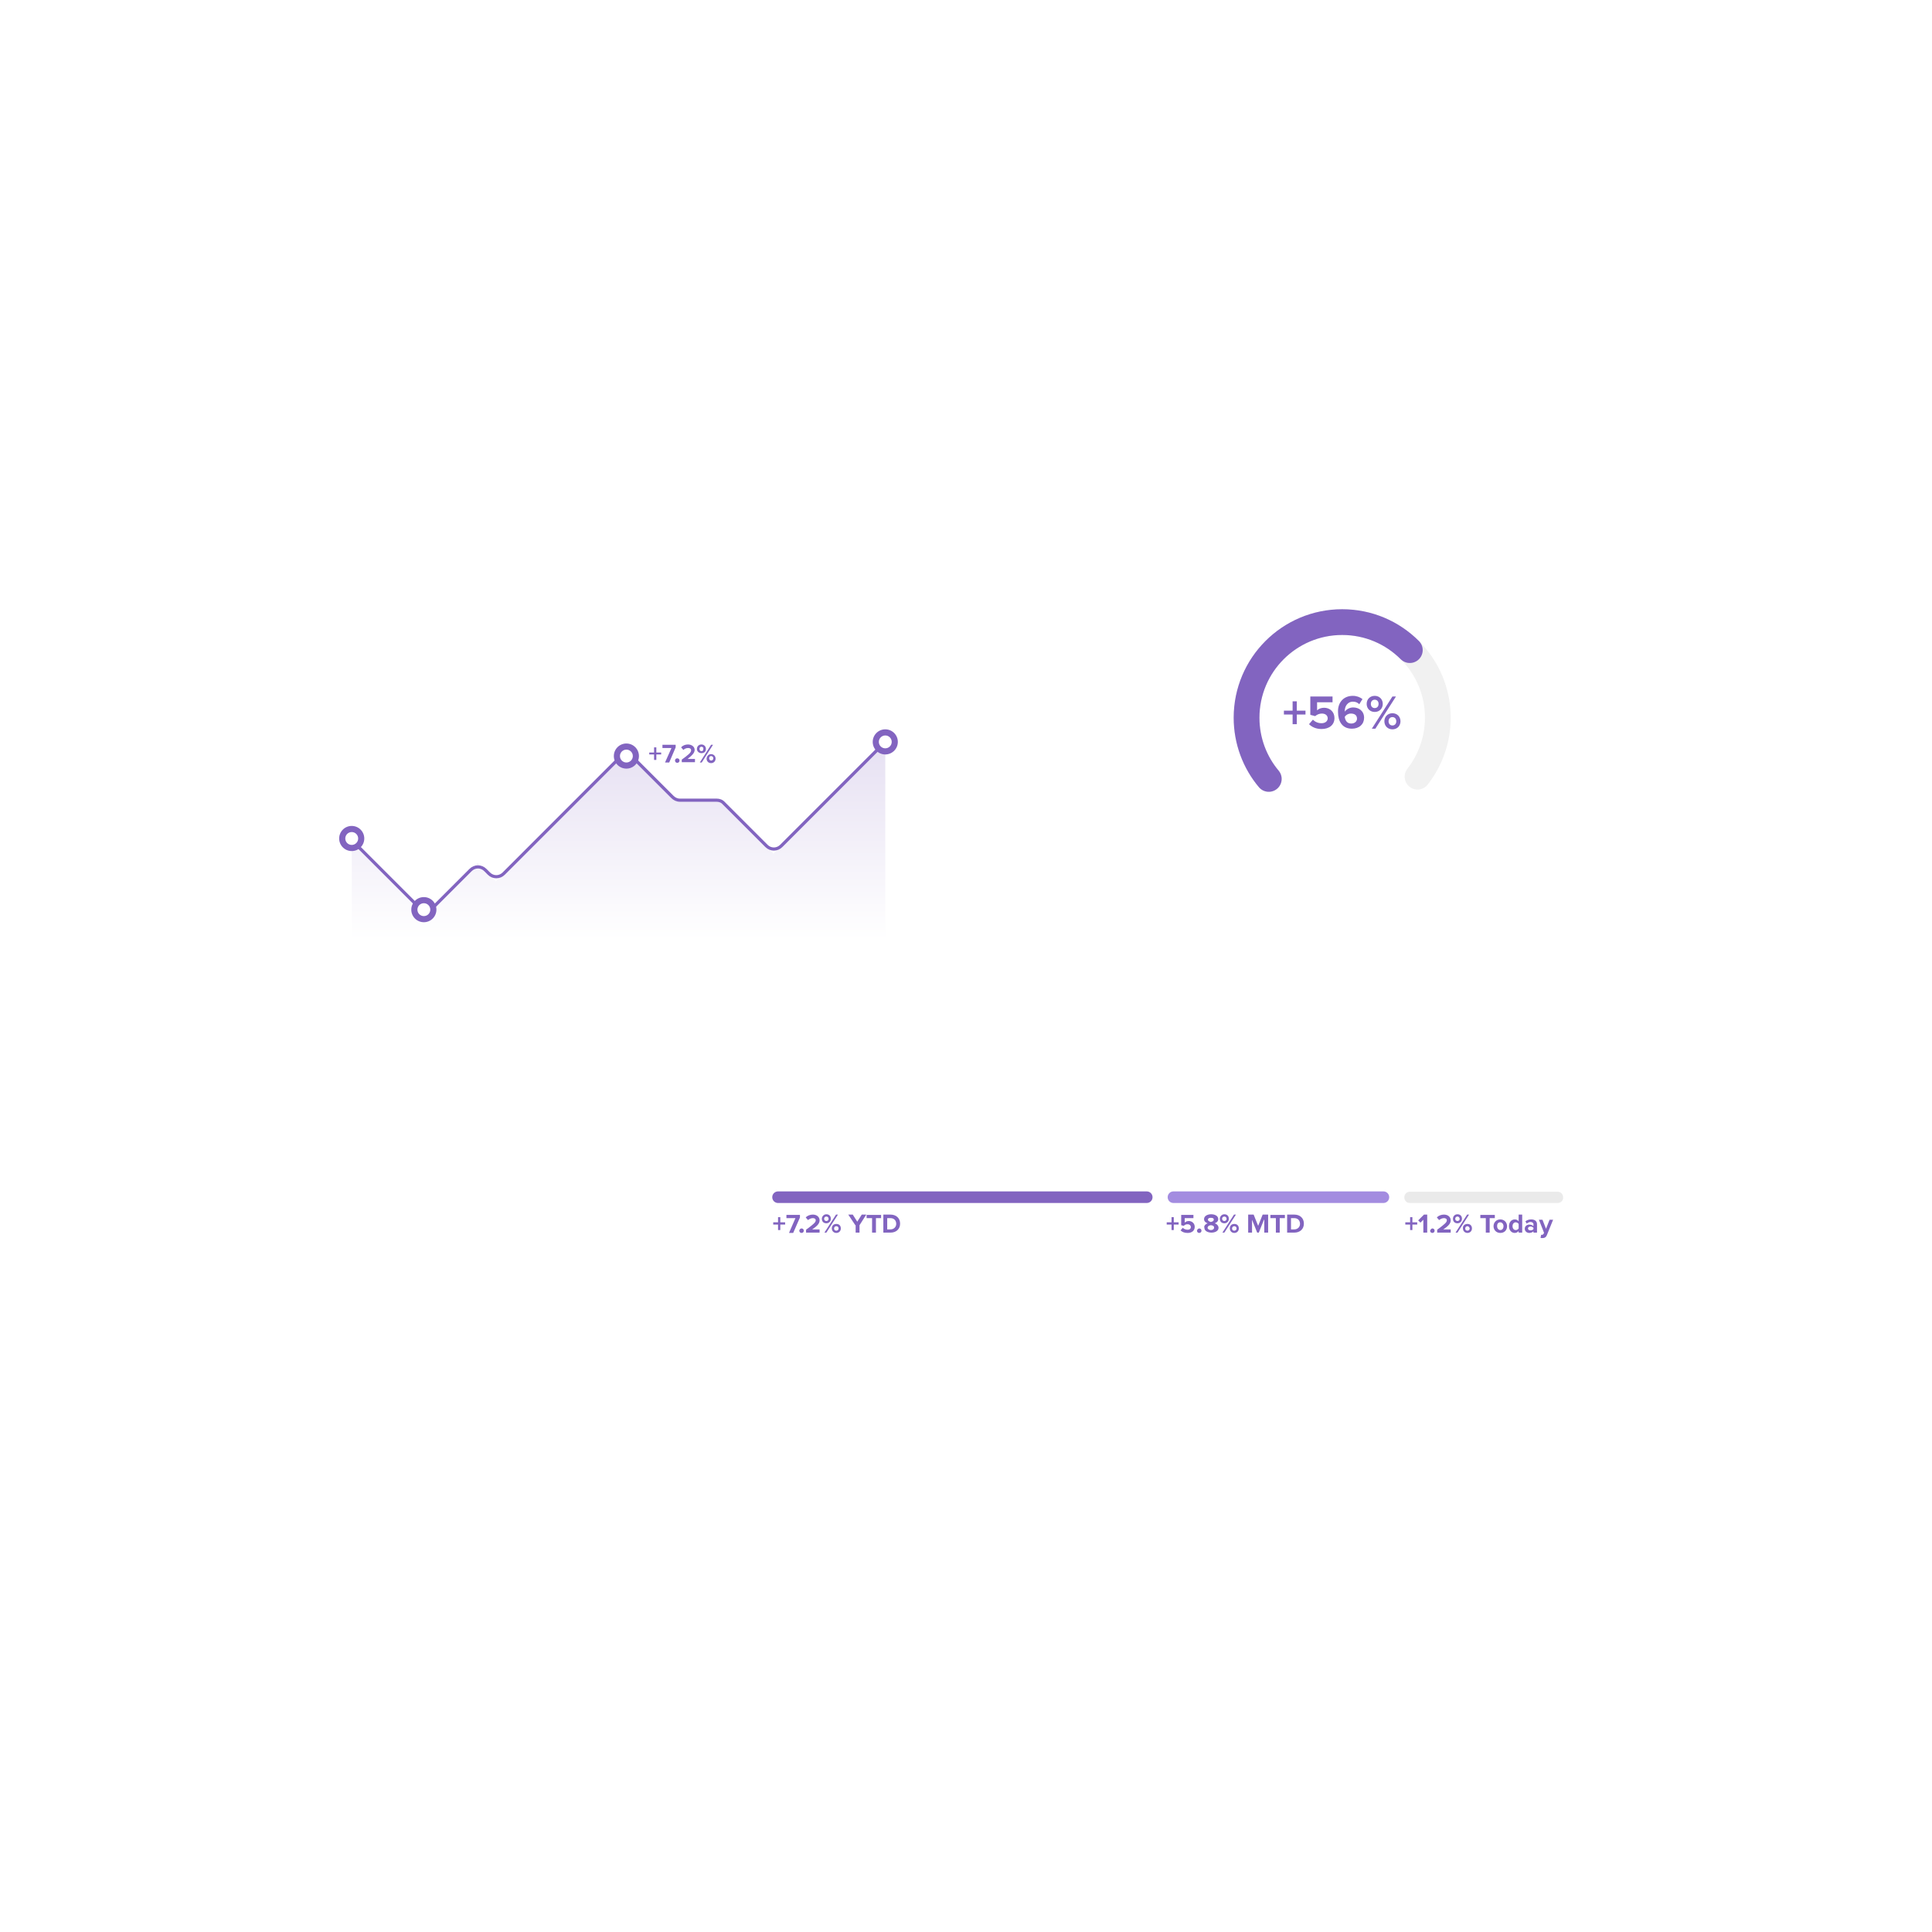 <?xml version="1.0" encoding="utf-8"?>
<svg xmlns="http://www.w3.org/2000/svg" xmlns:xlink="http://www.w3.org/1999/xlink" id="eNW17nd942O1" viewBox="0 0 600 600" shape-rendering="geometricPrecision" text-rendering="geometricPrecision">
  <style>#eNW17nd942O3_to {animation: eNW17nd942O3_to__to 11400ms linear infinite normal forwards}@keyframes eNW17nd942O3_to__to { 0% {transform: translate(149.15px,197.1px);animation-timing-function: cubic-bezier(0.47,0,0.745,0.715)} 47.368% {transform: translate(149.15px,167.1px);animation-timing-function: cubic-bezier(0.445,0.05,0.55,0.95)} 100% {transform: translate(149.15px,197.1px)}} #eNW17nd942O97_to {animation: eNW17nd942O97_to__to 11400ms linear infinite normal forwards}@keyframes eNW17nd942O97_to__to { 0% {transform: translate(347.5px,119.9px);animation-timing-function: cubic-bezier(0.47,0,0.745,0.715)} 47.368% {transform: translate(347.5px,89.9px);animation-timing-function: cubic-bezier(0.445,0.05,0.55,0.95)} 100% {transform: translate(347.5px,119.9px)}} #eNW17nd942O104_to {animation: eNW17nd942O104_to__to 11400ms linear infinite normal forwards}@keyframes eNW17nd942O104_to__to { 0% {transform: translate(347.55px,268.85px);animation-timing-function: cubic-bezier(0.47,0,0.745,0.715)} 47.368% {transform: translate(347.55px,228.85px);animation-timing-function: cubic-bezier(0.445,0.05,0.55,0.95)} 100% {transform: translate(347.55px,268.85px)}} #eNW17nd942O112_to {animation: eNW17nd942O112_to__to 11400ms linear infinite normal forwards}@keyframes eNW17nd942O112_to__to { 0% {transform: translate(339.5px,333.1px);animation-timing-function: cubic-bezier(0.47,0,0.745,0.715)} 47.368% {transform: translate(339.5px,303.1px);animation-timing-function: cubic-bezier(0.445,0.05,0.55,0.95)} 100% {transform: translate(339.5px,333.1px)}} #eNW17nd942O124_to {animation: eNW17nd942O124_to__to 11400ms linear infinite normal forwards}@keyframes eNW17nd942O124_to__to { 0% {transform: translate(319.85px,325.2px)} 48.246% {transform: translate(319.85px,295.2px)} 100% {transform: translate(319.85px,325.2px)}} #eNW17nd942O159_to {animation: eNW17nd942O159_to__to 11400ms linear infinite normal forwards}@keyframes eNW17nd942O159_to__to { 0% {transform: translate(374.6px,170.9px)} 48.246% {transform: translate(374.6px,140.9px)} 100% {transform: translate(374.6px,170.9px)}} #eNW17nd942O169_to {animation: eNW17nd942O169_to__to 11400ms linear infinite normal forwards}@keyframes eNW17nd942O169_to__to { 0% {transform: translate(152.3px,209px)} 48.246% {transform: translate(152.3px,169px)} 100% {transform: translate(152.3px,209px)}}</style>
  <defs>
    <filter id="eNW17nd942O5-filter" x="-150%" width="400%" y="-150%" height="400%">
      <feGaussianBlur id="eNW17nd942O5-filter-drop-shadow-0-blur" in="SourceAlpha" stdDeviation="10,10"/>
      <feOffset id="eNW17nd942O5-filter-drop-shadow-0-offset" dx="-20" dy="10" result="tmp"/>
      <feFlood id="eNW17nd942O5-filter-drop-shadow-0-flood" flood-color="rgba(0,0,0,0.1)"/>
      <feComposite id="eNW17nd942O5-filter-drop-shadow-0-composite" operator="in" in2="tmp"/>
      <feMerge id="eNW17nd942O5-filter-drop-shadow-0-merge">
        <feMergeNode id="eNW17nd942O5-filter-drop-shadow-0-merge-node-1"/>
        <feMergeNode id="eNW17nd942O5-filter-drop-shadow-0-merge-node-2" in="SourceGraphic"/>
      </feMerge>
    </filter>
    <filter id="eNW17nd942O94-filter" x="-150%" width="400%" y="-150%" height="400%">
      <feGaussianBlur id="eNW17nd942O94-filter-drop-shadow-0-blur" in="SourceAlpha" stdDeviation="10,10"/>
      <feOffset id="eNW17nd942O94-filter-drop-shadow-0-offset" dx="-20" dy="10" result="tmp"/>
      <feFlood id="eNW17nd942O94-filter-drop-shadow-0-flood" flood-color="rgba(0,0,0,0.1)"/>
      <feComposite id="eNW17nd942O94-filter-drop-shadow-0-composite" operator="in" in2="tmp"/>
      <feMerge id="eNW17nd942O94-filter-drop-shadow-0-merge">
        <feMergeNode id="eNW17nd942O94-filter-drop-shadow-0-merge-node-1"/>
        <feMergeNode id="eNW17nd942O94-filter-drop-shadow-0-merge-node-2" in="SourceGraphic"/>
      </feMerge>
    </filter>
    <filter id="eNW17nd942O99-filter" x="-150%" width="400%" y="-150%" height="400%">
      <feGaussianBlur id="eNW17nd942O99-filter-drop-shadow-0-blur" in="SourceAlpha" stdDeviation="10,10"/>
      <feOffset id="eNW17nd942O99-filter-drop-shadow-0-offset" dx="-20" dy="10" result="tmp"/>
      <feFlood id="eNW17nd942O99-filter-drop-shadow-0-flood" flood-color="rgba(0,0,0,0.1)"/>
      <feComposite id="eNW17nd942O99-filter-drop-shadow-0-composite" operator="in" in2="tmp"/>
      <feMerge id="eNW17nd942O99-filter-drop-shadow-0-merge">
        <feMergeNode id="eNW17nd942O99-filter-drop-shadow-0-merge-node-1"/>
        <feMergeNode id="eNW17nd942O99-filter-drop-shadow-0-merge-node-2" in="SourceGraphic"/>
      </feMerge>
    </filter>
    <filter id="eNW17nd942O105-filter" x="-150%" width="400%" y="-150%" height="400%">
      <feGaussianBlur id="eNW17nd942O105-filter-drop-shadow-0-blur" in="SourceAlpha" stdDeviation="10,10"/>
      <feOffset id="eNW17nd942O105-filter-drop-shadow-0-offset" dx="-20" dy="10" result="tmp"/>
      <feFlood id="eNW17nd942O105-filter-drop-shadow-0-flood" flood-color="rgba(0,0,0,0.1)"/>
      <feComposite id="eNW17nd942O105-filter-drop-shadow-0-composite" operator="in" in2="tmp"/>
      <feMerge id="eNW17nd942O105-filter-drop-shadow-0-merge">
        <feMergeNode id="eNW17nd942O105-filter-drop-shadow-0-merge-node-1"/>
        <feMergeNode id="eNW17nd942O105-filter-drop-shadow-0-merge-node-2" in="SourceGraphic"/>
      </feMerge>
    </filter>
    <filter id="eNW17nd942O113-filter" x="-150%" width="400%" y="-150%" height="400%">
      <feGaussianBlur id="eNW17nd942O113-filter-drop-shadow-0-blur" in="SourceAlpha" stdDeviation="10,10"/>
      <feOffset id="eNW17nd942O113-filter-drop-shadow-0-offset" dx="-20" dy="10" result="tmp"/>
      <feFlood id="eNW17nd942O113-filter-drop-shadow-0-flood" flood-color="rgba(0,0,0,0.1)"/>
      <feComposite id="eNW17nd942O113-filter-drop-shadow-0-composite" operator="in" in2="tmp"/>
      <feMerge id="eNW17nd942O113-filter-drop-shadow-0-merge">
        <feMergeNode id="eNW17nd942O113-filter-drop-shadow-0-merge-node-1"/>
        <feMergeNode id="eNW17nd942O113-filter-drop-shadow-0-merge-node-2" in="SourceGraphic"/>
      </feMerge>
    </filter>
    <filter id="eNW17nd942O119-filter" x="-150%" width="400%" y="-150%" height="400%">
      <feGaussianBlur id="eNW17nd942O119-filter-drop-shadow-0-blur" in="SourceAlpha" stdDeviation="10,10"/>
      <feOffset id="eNW17nd942O119-filter-drop-shadow-0-offset" dx="-20" dy="10" result="tmp"/>
      <feFlood id="eNW17nd942O119-filter-drop-shadow-0-flood" flood-color="rgba(0,0,0,0.1)"/>
      <feComposite id="eNW17nd942O119-filter-drop-shadow-0-composite" operator="in" in2="tmp"/>
      <feMerge id="eNW17nd942O119-filter-drop-shadow-0-merge">
        <feMergeNode id="eNW17nd942O119-filter-drop-shadow-0-merge-node-1"/>
        <feMergeNode id="eNW17nd942O119-filter-drop-shadow-0-merge-node-2" in="SourceGraphic"/>
      </feMerge>
    </filter>
    <filter id="eNW17nd942O126-filter" x="-150%" width="400%" y="-150%" height="400%">
      <feGaussianBlur id="eNW17nd942O126-filter-drop-shadow-0-blur" in="SourceAlpha" stdDeviation="10,10"/>
      <feOffset id="eNW17nd942O126-filter-drop-shadow-0-offset" dx="-20" dy="10" result="tmp"/>
      <feFlood id="eNW17nd942O126-filter-drop-shadow-0-flood" flood-color="rgba(0,0,0,0.1)"/>
      <feComposite id="eNW17nd942O126-filter-drop-shadow-0-composite" operator="in" in2="tmp"/>
      <feMerge id="eNW17nd942O126-filter-drop-shadow-0-merge">
        <feMergeNode id="eNW17nd942O126-filter-drop-shadow-0-merge-node-1"/>
        <feMergeNode id="eNW17nd942O126-filter-drop-shadow-0-merge-node-2" in="SourceGraphic"/>
      </feMerge>
    </filter>
    <filter id="eNW17nd942O161-filter" x="-150%" width="400%" y="-150%" height="400%">
      <feGaussianBlur id="eNW17nd942O161-filter-drop-shadow-0-blur" in="SourceAlpha" stdDeviation="10,10"/>
      <feOffset id="eNW17nd942O161-filter-drop-shadow-0-offset" dx="-20" dy="10" result="tmp"/>
      <feFlood id="eNW17nd942O161-filter-drop-shadow-0-flood" flood-color="rgba(0,0,0,0.1)"/>
      <feComposite id="eNW17nd942O161-filter-drop-shadow-0-composite" operator="in" in2="tmp"/>
      <feMerge id="eNW17nd942O161-filter-drop-shadow-0-merge">
        <feMergeNode id="eNW17nd942O161-filter-drop-shadow-0-merge-node-1"/>
        <feMergeNode id="eNW17nd942O161-filter-drop-shadow-0-merge-node-2" in="SourceGraphic"/>
      </feMerge>
    </filter>
    <filter id="eNW17nd942O171-filter" x="-150%" width="400%" y="-150%" height="400%">
      <feGaussianBlur id="eNW17nd942O171-filter-drop-shadow-0-blur" in="SourceAlpha" stdDeviation="10,10"/>
      <feOffset id="eNW17nd942O171-filter-drop-shadow-0-offset" dx="-20" dy="10" result="tmp"/>
      <feFlood id="eNW17nd942O171-filter-drop-shadow-0-flood" flood-color="rgba(0,0,0,0.1)"/>
      <feComposite id="eNW17nd942O171-filter-drop-shadow-0-composite" operator="in" in2="tmp"/>
      <feMerge id="eNW17nd942O171-filter-drop-shadow-0-merge">
        <feMergeNode id="eNW17nd942O171-filter-drop-shadow-0-merge-node-1"/>
        <feMergeNode id="eNW17nd942O171-filter-drop-shadow-0-merge-node-2" in="SourceGraphic"/>
      </feMerge>
    </filter>
    <linearGradient id="eNW17nd942O172-fill" x1="149.815" y1="250.389" x2="149.815" y2="178.425" spreadMethod="pad" gradientUnits="userSpaceOnUse" gradientTransform="translate(0 0)">
      <stop id="eNW17nd942O172-fill-0" offset="14.71%" stop-color="rgba(255,255,255,0.2)"/>
      <stop id="eNW17nd942O172-fill-1" offset="100%" stop-color="rgba(130,100,192,0.2)"/>
    </linearGradient>
  </defs>
  <g transform="translate(42.231 52.001)">
    <g id="eNW17nd942O124_to" transform="translate(319.85,325.2)">
      <g transform="translate(-319.85,-325.2)">
        <g>
          <path d="M438.3,345.8h-236.9c-11.3,0-20.6-9.3-20.6-20.6v0c0-11.3,9.3-20.6,20.6-20.6h236.9c11.3,0,20.6,9.3,20.6,20.6v0c0,11.4-9.3,20.6-20.6,20.6Z" filter="url(#eNW17nd942O126-filter)" fill="#fff"/>
          <path d="M313.9,321.6h-114.5c-1,0-1.8-.8-1.8-1.8v0c0-1,.8-1.8,1.8-1.8h114.5c1,0,1.8.8,1.8,1.8v0c0,1-.8,1.8-1.8,1.8Z" fill="#8264c0"/>
          <path d="M387.4,321.6h-65.2c-1,0-1.8-.8-1.8-1.8v0c0-1,.8-1.8,1.8-1.8h65.2c1,0,1.8.8,1.8,1.8v0c0,1-.8,1.8-1.8,1.8Z" fill="#a38ce0"/>
          <path d="M441.5,321.6h-45.9c-1,0-1.7-.8-1.7-1.7v-.1c0-1,.8-1.7,1.7-1.7h45.9c1,0,1.7.8,1.7,1.7v.1c.1.9-.7,1.7-1.7,1.7Z" opacity="0.2" fill="#989898"/>
          <g>
            <path d="M200.1,330h-.7v-1.7h-1.5v-.7h1.5v-1.6h.7v1.6h1.5v.7h-1.5v1.7Z" fill="#8264c0"/>
            <path d="M204.8,326.3h-2.8v-1h4.2v.8l-2.1,4.8h-1.3l2-4.6Z" fill="#8264c0"/>
            <path d="M206.7,329.5c.4,0,.7.3.7.7s-.3.7-.7.7-.7-.3-.7-.7c0-.3.3-.7.7-.7Z" fill="#8264c0"/>
            <path d="M208.1,329.9c2.3-1.7,3-2.3,3-2.9c0-.5-.4-.7-.9-.7-.6,0-1.1.3-1.5.6l-.7-.8c.5-.6,1.4-.9,2.2-.9c1.2,0,2.1.7,2.1,1.8c0,1-.8,1.8-2.3,2.8h2.3v1h-4.2v-.9Z" fill="#8264c0"/>
            <path d="M214.4,325.1c.9,0,1.4.6,1.4,1.4s-.6,1.4-1.4,1.4c-.9,0-1.4-.6-1.4-1.4c0-.7.6-1.4,1.4-1.4Zm0,.7c-.4,0-.7.3-.7.7s.3.7.7.7.7-.3.7-.7-.3-.7-.7-.7Zm3-.6h.6l-3.6,5.6h-.6l3.6-5.6Zm.1,2.9c.9,0,1.4.6,1.4,1.4s-.6,1.4-1.4,1.4-1.4-.6-1.4-1.4.5-1.4,1.4-1.4Zm0,.7c-.4,0-.7.3-.7.7c0,.5.3.7.7.7s.7-.3.7-.7-.3-.7-.7-.7Z" fill="#8264c0"/>
            <path d="M223.4,328.5l-2.2-3.3h1.4l1.4,2.2l1.4-2.2h1.4l-2.1,3.3v2.3h-1.2v-2.3Z" fill="#8264c0"/>
            <path d="M228.5,326.3h-1.6v-1h4.5v1h-1.6v4.5h-1.2v-4.5Z" fill="#8264c0"/>
            <path d="M232.1,325.2h2.2c1.8,0,3,1.1,3,2.8s-1.2,2.8-3,2.8h-2.2v-5.6Zm2.2,4.6c1.1,0,1.8-.8,1.8-1.7c0-1-.6-1.8-1.8-1.8h-1v3.5h1Z" fill="#8264c0"/>
          </g>
          <g>
            <path d="M322.3,330h-.7v-1.7h-1.5v-.7h1.5v-1.6h.7v1.6h1.5v.7h-1.5v1.7Z" fill="#8264c0"/>
            <path d="M325.1,329.3c.4.4.9.6,1.5.6.7,0,1-.4,1-.8c0-.5-.4-.9-1-.9-.5,0-.8.1-1.2.5l-.8-.2v-3.2h3.8v1h-2.7v1.4c.3-.3.7-.5,1.3-.5.9,0,1.8.7,1.8,1.8c0,1.2-.9,1.9-2.2,1.9-1,0-1.7-.3-2.2-.8l.7-.8Z" fill="#8264c0"/>
            <path d="M330.2,329.5c.4,0,.7.3.7.7s-.3.7-.7.7-.7-.3-.7-.7c0-.3.4-.7.7-.7Z" fill="#8264c0"/>
            <path d="M332.8,327.9c-.6-.2-1.1-.6-1.1-1.3c0-1,1.1-1.5,2.2-1.5c1,0,2.2.4,2.2,1.5c0,.7-.5,1.1-1.1,1.3.7.2,1.2.8,1.2,1.4c0,1-1.1,1.5-2.2,1.5s-2.2-.5-2.2-1.5c-.2-.6.3-1.1,1-1.4Zm1,.6c-.4,0-1,.3-1,.8c0,.4.5.7,1,.7.6,0,1-.3,1-.7.1-.6-.6-.8-1-.8Zm0-2.3c-.6,0-.9.2-.9.6s.6.6.9.7c.3-.1.9-.2.9-.7.1-.4-.3-.6-.9-.6Z" fill="#8264c0"/>
            <path d="M338,325.1c.9,0,1.4.6,1.4,1.4s-.6,1.4-1.4,1.4c-.9,0-1.4-.6-1.4-1.4c0-.7.6-1.4,1.4-1.4Zm0,.7c-.4,0-.7.3-.7.7s.3.7.7.7.7-.3.7-.7-.3-.7-.7-.7Zm3-.6h.6l-3.6,5.6h-.6l3.6-5.6Zm.1,2.9c.9,0,1.4.6,1.4,1.4s-.6,1.4-1.4,1.4-1.4-.6-1.4-1.4.5-1.4,1.4-1.4Zm0,.7c-.4,0-.7.3-.7.7c0,.5.3.7.7.7s.7-.3.7-.7-.3-.7-.7-.7Z" fill="#8264c0"/>
            <path d="M350.3,326.8l-1.6,4h-.5l-1.6-4v4h-1.2v-5.6h1.7l1.4,3.5l1.4-3.5h1.7v5.6h-1.2v-4Z" fill="#8264c0"/>
            <path d="M353.9,326.3h-1.6v-1h4.5v1h-1.6v4.5h-1.2v-4.5Z" fill="#8264c0"/>
            <path d="M357.5,325.2h2.2c1.8,0,3,1.1,3,2.8s-1.2,2.8-3,2.8h-2.2v-5.6Zm2.2,4.6c1.1,0,1.8-.8,1.8-1.7c0-1-.6-1.8-1.8-1.8h-1v3.5h1Z" fill="#8264c0"/>
          </g>
          <g>
            <path d="M396.4,330h-.7v-1.7h-1.5v-.7h1.5v-1.6h.7v1.6h1.5v.7h-1.5v1.7Z" fill="#8264c0"/>
            <path d="M399.8,326.8l-.9.9-.7-.7l1.8-1.8h1v5.6h-1.2v-4Z" fill="#8264c0"/>
            <path d="M402.6,329.5c.4,0,.7.3.7.7s-.3.7-.7.7-.7-.3-.7-.7c.1-.3.4-.7.7-.7Z" fill="#8264c0"/>
            <path d="M404.1,329.9c2.3-1.7,3-2.3,3-2.9c0-.5-.4-.7-.9-.7-.6,0-1.1.3-1.5.6l-.7-.8c.5-.6,1.4-.9,2.2-.9c1.2,0,2.1.7,2.1,1.8c0,1-.8,1.8-2.3,2.8h2.3v1h-4.2v-.9Z" fill="#8264c0"/>
            <path d="M410.4,325.1c.9,0,1.4.6,1.4,1.4s-.6,1.4-1.4,1.4c-.9,0-1.4-.6-1.4-1.4c0-.7.5-1.4,1.4-1.4Zm0,.7c-.4,0-.7.3-.7.7s.3.7.7.7.7-.3.7-.7c-.1-.4-.3-.7-.7-.7Zm3-.6h.6l-3.6,5.6h-.6l3.6-5.6Zm.1,2.9c.9,0,1.4.6,1.4,1.4s-.6,1.4-1.4,1.4-1.4-.6-1.4-1.4c-.1-.8.5-1.4,1.4-1.4Zm0,.7c-.4,0-.7.3-.7.7c0,.5.3.7.7.7s.7-.3.7-.7c-.1-.4-.4-.7-.7-.7Z" fill="#8264c0"/>
            <path d="M419.1,326.3h-1.6v-1h4.5v1h-1.6v4.5h-1.2v-4.5Z" fill="#8264c0"/>
            <path d="M421.6,328.8c0-1.1.8-2.1,2.1-2.1s2.1,1,2.1,2.1c0,1.2-.8,2.1-2.1,2.1s-2.1-1-2.1-2.1Zm3.1,0c0-.6-.4-1.2-1-1.2-.7,0-1,.5-1,1.2c0,.6.4,1.2,1,1.2.7,0,1-.6,1-1.2Z" fill="#8264c0"/>
            <path d="M429.4,330.3c-.3.4-.8.6-1.2.6-1,0-1.8-.8-1.8-2.1s.8-2.1,1.8-2.1c.5,0,.9.2,1.2.6v-2.1h1.1v5.6h-1.1v-.5Zm0-2.2c-.2-.3-.6-.5-.9-.5-.6,0-1,.5-1,1.2s.4,1.2,1,1.2c.4,0,.7-.2.9-.5v-1.4Z" fill="#8264c0"/>
            <path d="M434,330.4c-.3.3-.8.5-1.3.5-.6,0-1.4-.4-1.4-1.3s.8-1.3,1.4-1.3c.5,0,1,.2,1.3.5v-.6c0-.4-.4-.7-.9-.7-.4,0-.8.2-1.2.5l-.4-.7c.5-.4,1.1-.6,1.8-.6.9,0,1.8.4,1.8,1.5v2.6h-1.1v-.4Zm0-1.1c-.2-.2-.5-.4-.9-.4s-.8.2-.8.6.3.6.8.6c.3,0,.7-.1.9-.4v-.4Z" fill="#8264c0"/>
            <path d="M436.5,331.5c.3,0,.5-.1.6-.3l.2-.3-1.6-4.1h1.1l1.1,2.8l1.1-2.8h1.1l-1.9,4.7c-.3.8-.8,1-1.5,1-.1,0-.4,0-.5-.1l.2-1c-.2.1,0,.1.1.1Z" fill="#8264c0"/>
          </g>
        </g>
      </g>
    </g>
    <g id="eNW17nd942O159_to" transform="translate(374.6,170.9)">
      <g transform="translate(-374.6,-170.9)">
        <g>
          <path d="M374.6,220.4v0c-27.2,0-49.5-22.3-49.5-49.5v0c0-27.2,22.3-49.5,49.5-49.5v0c27.2,0,49.5,22.3,49.5,49.5v0c0,27.2-22.3,49.5-49.5,49.5Z" filter="url(#eNW17nd942O161-filter)" fill="#fff"/>
          <path d="M398,189.2c3.9-5,6.3-11.4,6.3-18.3c0-16.4-13.3-29.7-29.7-29.7s-29.7,13.3-29.7,29.7c0,7.2,2.6,13.9,6.9,19" fill="none" stroke="#f1f1f1" stroke-width="8" stroke-linecap="round" stroke-miterlimit="10"/>
          <path d="M395.6,149.9c-5.4-5.4-12.8-8.7-21-8.7-16.4,0-29.7,13.3-29.7,29.7c0,7.2,2.6,13.9,6.9,19" fill="none" stroke="#8264c0" stroke-width="8" stroke-linecap="round" stroke-miterlimit="10"/>
          <g>
            <path d="M360.5,172.9h-1.3v-3h-2.7v-1.2h2.7v-2.9h1.3v2.9h2.7v1.2h-2.7v3Z" fill="#8264c0"/>
            <path d="M365.5,171.5c.7.7,1.6,1.1,2.7,1.1c1.2,0,1.9-.7,1.9-1.5c0-.9-.7-1.5-1.8-1.5-.8,0-1.5.3-2.1.8l-1.5-.4v-5.7h6.9v1.8h-4.8v2.5c.5-.5,1.3-.8,2.2-.8c1.7,0,3.2,1.2,3.2,3.2c0,2.1-1.6,3.4-4,3.4-1.7,0-3-.6-3.9-1.5l1.2-1.4Z" fill="#8264c0"/>
            <path d="M377.9,164.1c1.2,0,2.2.4,3,1l-1,1.6c-.5-.5-1.1-.8-2-.8-1.5,0-2.5,1.3-2.5,2.9c0,.1,0,.2,0,.2.5-.7,1.5-1.3,2.6-1.3c1.8,0,3.4,1.1,3.4,3.2c0,2-1.5,3.4-3.8,3.4-3,0-4.3-2.3-4.3-5.2-.1-2.8,1.6-5,4.6-5Zm-.6,5.5c-.8,0-1.5.4-1.9,1c.1,1,.6,2.1,2,2.1c1.2,0,1.8-.8,1.8-1.5c0-1.2-.9-1.6-1.9-1.6Z" fill="#8264c0"/>
            <path d="M384.7,164.1c1.5,0,2.5,1.1,2.5,2.5s-1,2.5-2.5,2.5-2.5-1.1-2.5-2.5s1-2.5,2.5-2.5Zm0,1.2c-.7,0-1.2.5-1.2,1.3s.5,1.3,1.2,1.3s1.2-.5,1.2-1.3-.5-1.3-1.2-1.3Zm5.5-1h1.1l-6.4,10h-1.1l6.4-10Zm0,5.2c1.5,0,2.5,1.1,2.5,2.5s-1,2.5-2.5,2.5-2.5-1.1-2.5-2.5s1-2.5,2.5-2.5Zm0,1.2c-.7,0-1.2.5-1.2,1.3s.5,1.3,1.2,1.3s1.2-.5,1.2-1.3-.5-1.3-1.2-1.3Z" fill="#8264c0"/>
          </g>
        </g>
      </g>
    </g>
    <g id="eNW17nd942O169_to" transform="translate(152.3,209)">
      <g transform="translate(-152.3,-209)">
        <g>
          <path d="M198.6,268.9h-92.6c-33,0-59.9-27-59.9-59.9v0c0-33,27-59.9,59.9-59.9h92.6c33,0,59.9,27,59.9,59.9v0c.1,32.9-26.9,59.9-59.9,59.9Z" filter="url(#eNW17nd942O171-filter)" fill="#fff"/>
          <polygon points="67,208.9 90.1,232.1 106.1,216 111.8,221.7 152.2,181.3 167.4,196.6 181.5,196.6 198,213.1 232.7,178.4 232.7,250.4 67,250.4" fill="url(#eNW17nd942O172-fill)"/>
          <path d="M67,208.9l20.8,20.8c1.3,1.3,3.3,1.3,4.6,0l11.5-11.5c1.3-1.3,3.3-1.3,4.6,0l1.1,1.1c1.3,1.3,3.3,1.3,4.6,0L150,183.5c1.3-1.3,3.3-1.3,4.6,0l12,12c.6.6,1.4,1,2.3,1h11.4c.9,0,1.7.3,2.3,1l13.2,13.2c1.3,1.3,3.3,1.3,4.6,0l32.3-32.3" fill="none" stroke="#8264c0" stroke-width="0.979" stroke-linecap="round" stroke-miterlimit="10"/>
          <circle r="3.9" transform="translate(89.4 230.5)" fill="#8264c0"/>
          <circle r="2" transform="translate(89.4 230.5)" fill="#fff"/>
          <circle r="3.9" transform="translate(152.3 182.8)" fill="#8264c0"/>
          <circle r="2" transform="translate(152.3 182.8)" fill="#fff"/>
          <circle r="3.9" transform="translate(232.7 178.4)" fill="#8264c0"/>
          <circle r="2" transform="translate(232.7 178.4)" fill="#fff"/>
          <circle r="3.9" transform="translate(67 208.4)" fill="#8264c0"/>
          <circle r="2" transform="translate(67 208.4)" fill="#fff"/>
          <g>
            <path d="M161.6,184h-.7v-1.7h-1.5v-.6h1.5v-1.6h.7v1.6h1.5v.6h-1.5v1.7Z" fill="#8264c0"/>
            <path d="M166.3,180.3h-2.8v-1h4.1v.8l-2,4.7h-1.3l2-4.5Z" fill="#8264c0"/>
            <path d="M168.1,183.5c.4,0,.7.3.7.7s-.3.7-.7.7-.7-.3-.7-.7.3-.7.7-.7Z" fill="#8264c0"/>
            <path d="M169.5,183.9c2.2-1.6,2.9-2.2,2.9-2.9c0-.5-.4-.7-.9-.7-.6,0-1.1.2-1.5.6l-.7-.8c.5-.6,1.3-.9,2.1-.9c1.2,0,2.1.7,2.1,1.7c0,.9-.8,1.7-2.2,2.8h2.3v1h-4.1v-.8Z" fill="#8264c0"/>
            <path d="M175.6,179.2c.8,0,1.4.6,1.4,1.4s-.5,1.3-1.4,1.3c-.8,0-1.4-.6-1.4-1.3c0-.8.6-1.4,1.4-1.4Zm0,.7c-.4,0-.6.3-.6.7s.3.7.6.7c.4,0,.6-.3.6-.7.1-.4-.2-.7-.6-.7Zm3-.6h.6l-3.5,5.5h-.6l3.5-5.5Zm0,2.9c.8,0,1.4.6,1.4,1.4s-.6,1.4-1.4,1.4-1.4-.6-1.4-1.4c.1-.8.6-1.4,1.4-1.4Zm0,.6c-.4,0-.6.3-.6.7s.3.7.6.7c.4,0,.7-.3.7-.7s-.3-.7-.7-.7Z" fill="#8264c0"/>
          </g>
        </g>
      </g>
    </g>
  </g>
</svg>
